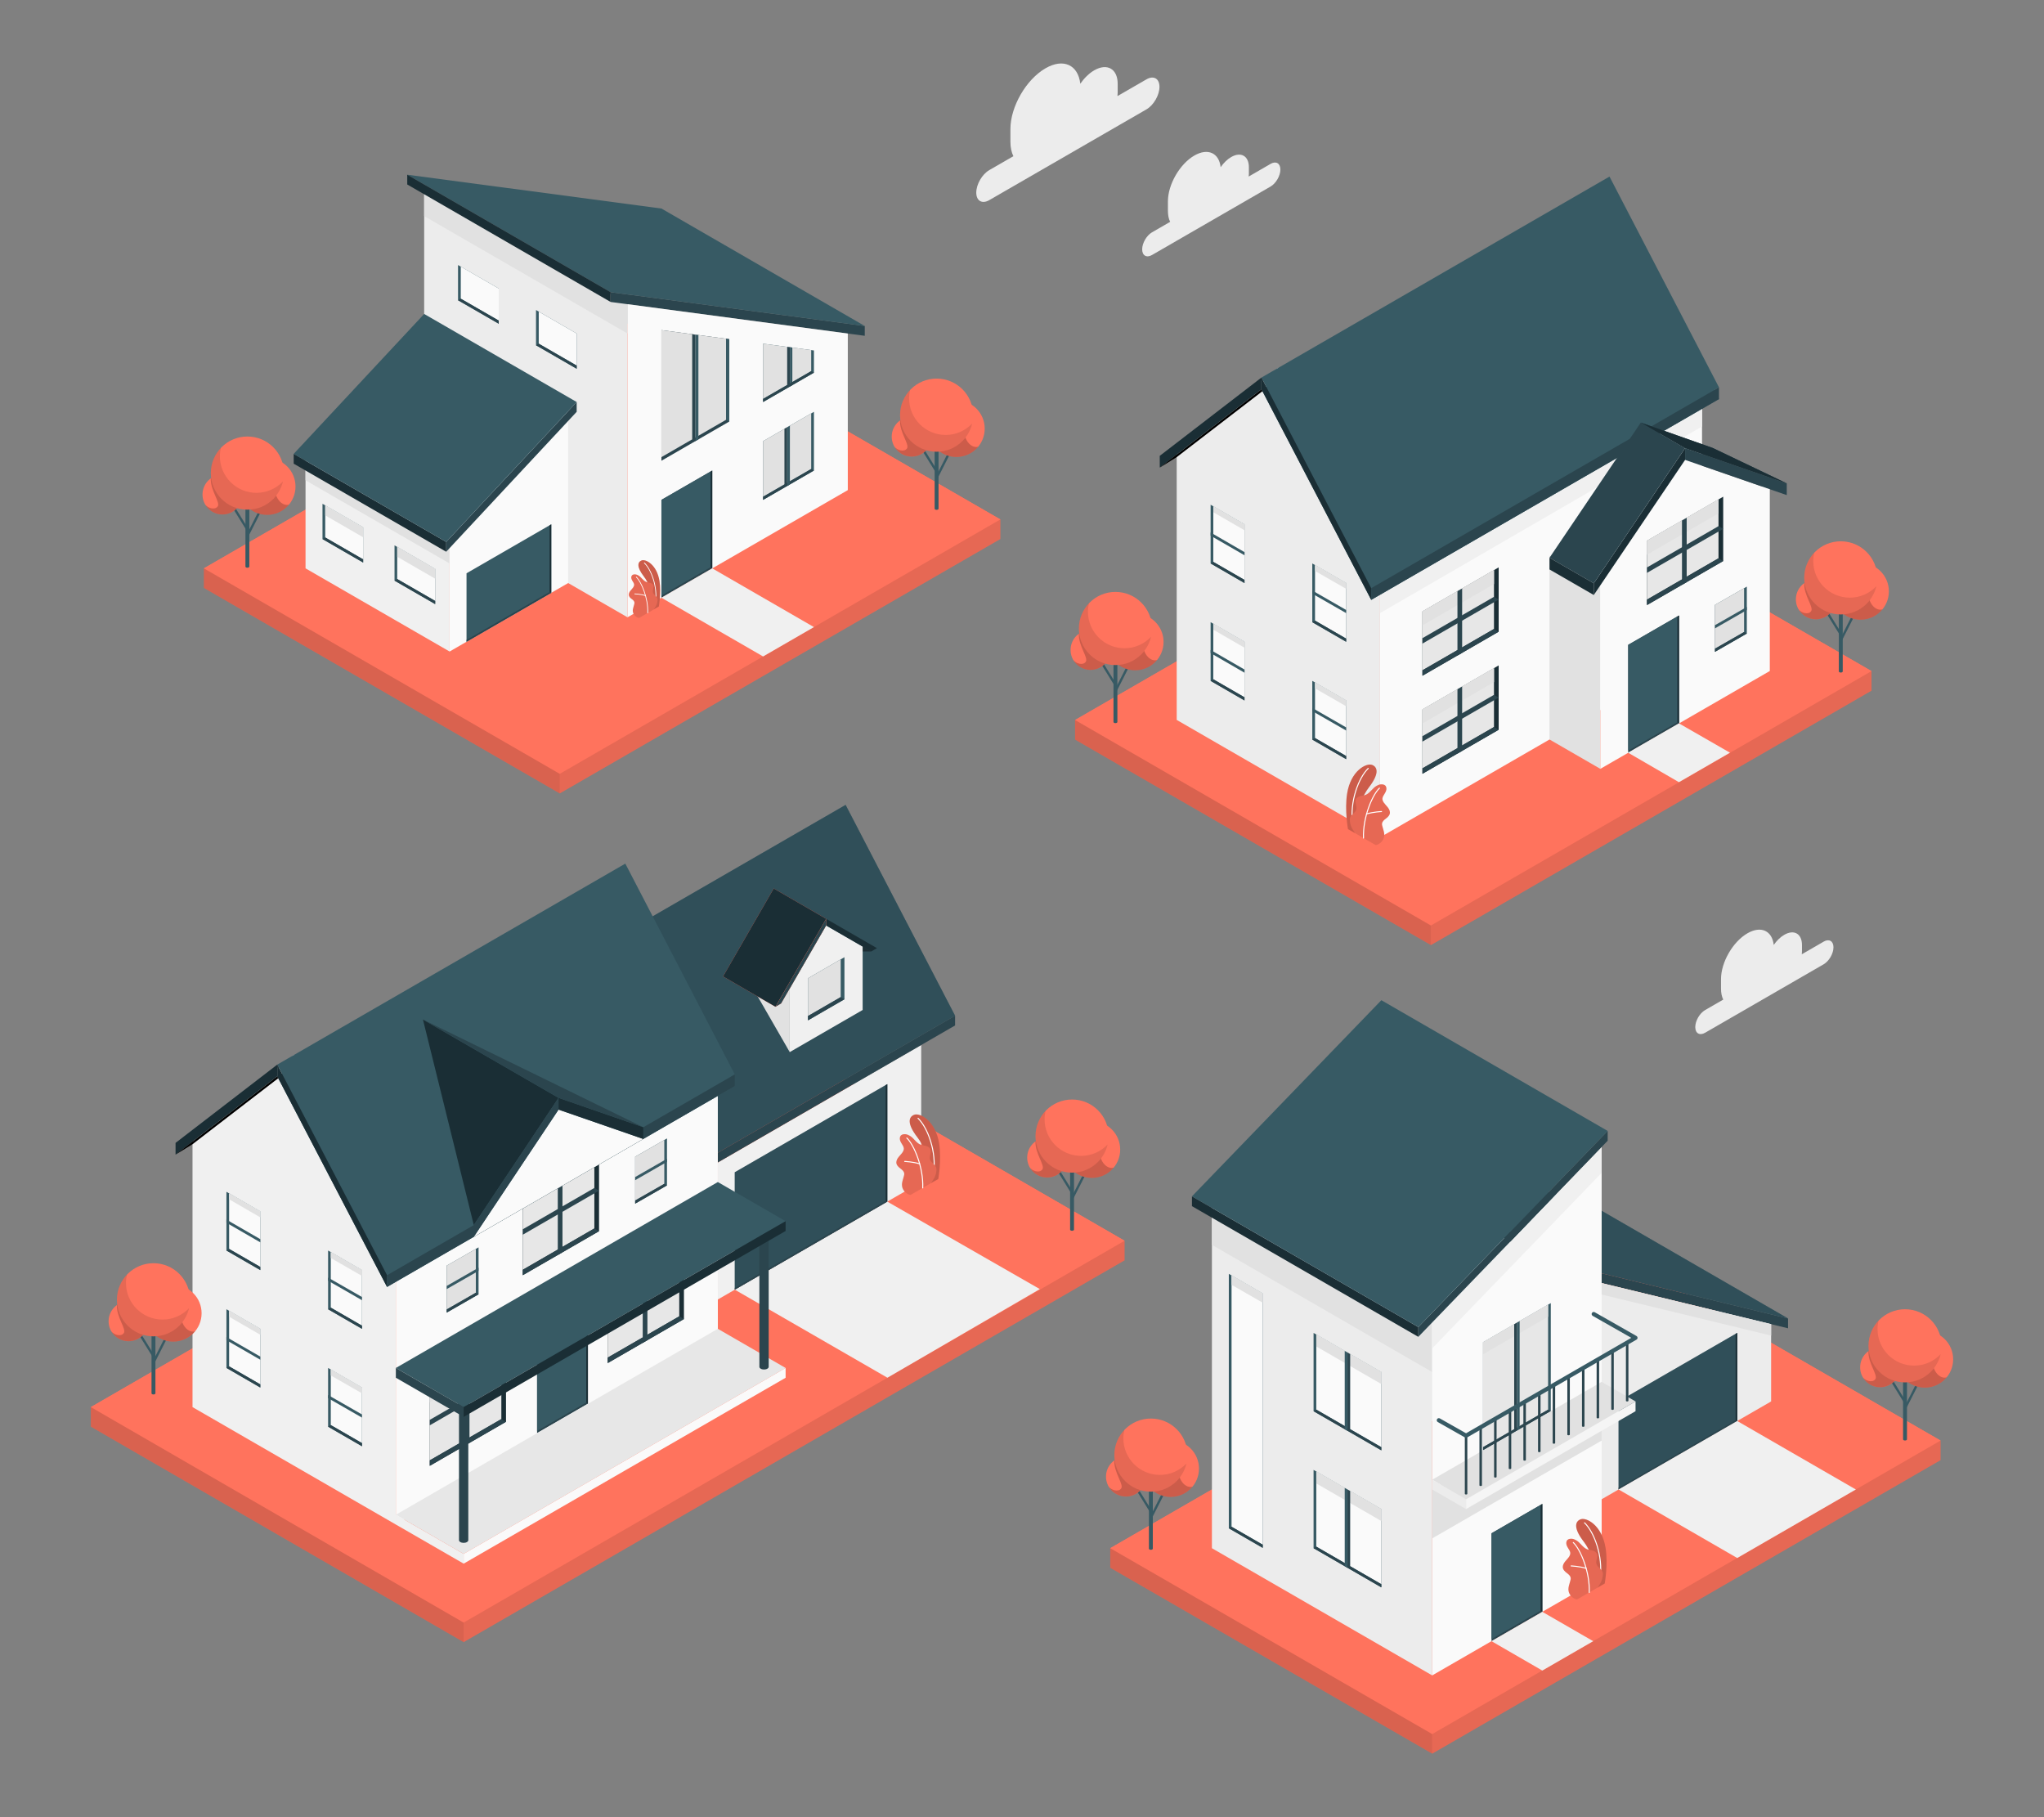 <?xml version="1.0" encoding="UTF-8"?>
<svg id="Layer_2" data-name="Layer 2" xmlns="http://www.w3.org/2000/svg" viewBox="0 0 540 480">
  <rect x="0" y="0" width="540" height="480" fill="#808080" stroke="none"/>
  <defs>
    <style>
      .cls-1 {
        fill: #ff735d;
      }

      .cls-1, .cls-2, .cls-3, .cls-4, .cls-5, .cls-6, .cls-7, .cls-8, .cls-9, .cls-10, .cls-11, .cls-12, .cls-13, .cls-14, .cls-15, .cls-16, .cls-17, .cls-18 {
        stroke-width: 0px;
      }

      .cls-2 {
        opacity: .4;
      }

      .cls-3 {
        fill: #375a64;
      }

      .cls-4 {
        fill: #e1e1e1;
      }

      .cls-5 {
        fill: #ececec;
      }

      .cls-19, .cls-11 {
        opacity: .2;
      }

      .cls-7, .cls-18 {
        fill: #2b454e;
      }

      .cls-8 {
        fill: #f5f5f5;
      }

      .cls-9 {
        fill: #f0f0f0;
      }

      .cls-10 {
        fill: none;
      }

      .cls-12 {
        fill: #1a2e35;
      }

      .cls-13 {
        fill: #e7e7e7;
      }

      .cls-14 {
        fill: #fff;
      }

      .cls-15 {
        fill: #fafafa;
      }

      .cls-20, .cls-17 {
        opacity: .1;
      }

      .cls-16 {
        opacity: .15;
      }

      .cls-18 {
        opacity: .5;
      }
    </style>
  </defs>
  <g id="Layer_2-2" data-name="Layer 2">
    <g>
      <g>
        <g>
          <g id="Yard">
            <polygon class="cls-1" points="293.31 414.12 293.31 408.95 427.61 331.41 512.67 380.52 512.67 385.69 378.37 463.22 293.31 414.12"/>
            <polygon class="cls-1" points="293.31 408.95 378.37 458.05 512.67 380.52 427.61 331.41 293.31 408.95"/>
            <polygon class="cls-16" points="293.31 408.95 378.37 458.05 378.37 463.22 293.31 414.12 293.31 408.95"/>
            <polygon class="cls-17" points="378.37 458.05 512.67 380.52 512.67 385.69 378.37 463.22 378.37 458.05"/>
          </g>
          <g id="House">
            <g>
              <g>
                <polygon class="cls-5" points="402.99 389.56 418.65 398.61 418.65 337.33 364.93 306.32 364.93 367.59 402.99 389.56"/>
                <g>
                  <polygon class="cls-7" points="414.18 336.75 472.38 350.86 472.38 348.27 414.18 334.17 414.18 336.75"/>
                  <polygon class="cls-3" points="360.46 303.14 414.18 334.17 472.38 348.27 418.66 317.24 360.46 303.14"/>
                  <polygon class="cls-18" points="360.46 303.14 414.18 334.17 472.38 348.27 418.66 317.24 360.46 303.14"/>
                  <polygon class="cls-12" points="360.46 303.14 414.18 334.17 414.18 336.75 360.46 305.72 360.46 303.14"/>
                </g>
                <polygon class="cls-5" points="418.65 398.61 467.91 370.18 467.91 349.77 418.65 337.84 418.65 398.61"/>
                <polygon class="cls-4" points="418.65 340.86 467.91 352.79 467.91 349.77 418.65 337.84 418.65 340.86"/>
                <g>
                  <polygon class="cls-3" points="427.61 393.44 427.61 370.18 458.95 352.09 458.95 375.35 427.61 393.44"/>
                  <polygon class="cls-18" points="427.61 393.44 427.61 370.18 458.95 352.09 458.95 375.35 427.61 393.44"/>
                  <polygon class="cls-12" points="458.95 352.09 458.53 352.33 458.53 375.11 458.95 375.34 458.95 352.09"/>
                  <polygon class="cls-7" points="458.52 375.11 427.61 392.96 427.61 393.44 458.95 375.35 458.52 375.11"/>
                </g>
              </g>
              <g>
                <g>
                  <polygon class="cls-5" points="378.37 442.55 378.37 349.5 320.17 315.9 320.17 408.95 378.37 442.55"/>
                  <polygon class="cls-4" points="320.17 315.9 320.17 328.82 378.37 362.42 378.37 349.5 320.17 315.9"/>
                  <g>
                    <polygon class="cls-3" points="333.6 341.66 324.64 336.49 324.64 403.69 333.6 408.86 333.6 341.66"/>
                    <polygon class="cls-15" points="325.36 403.28 325.36 336.91 333.6 341.66 333.6 408.03 325.36 403.28"/>
                    <polygon class="cls-4" points="325.36 336.91 333.6 341.66 333.6 344.11 325.36 339.38 325.36 336.91"/>
                    <polygon class="cls-7" points="324.64 403.69 325.36 403.28 333.6 408.03 333.6 408.86 324.64 403.69"/>
                  </g>
                  <g>
                    <polygon class="cls-3" points="364.93 362.42 347.03 352.09 347.03 372.76 364.93 383.1 364.93 362.42"/>
                    <polygon class="cls-15" points="347.75 372.35 347.75 352.5 364.93 362.42 364.93 382.27 347.75 372.35"/>
                    <polygon class="cls-4" points="347.75 352.5 347.75 355.66 364.93 365.59 364.93 362.42 347.75 352.5"/>
                    <polygon class="cls-7" points="347.03 372.76 347.75 372.35 364.93 382.27 364.93 383.1 347.03 372.76"/>
                    <polygon class="cls-3" points="355.26 356.84 355.98 357.25 355.98 377.93 355.26 377.52 355.26 356.84"/>
                    <polygon class="cls-7" points="355.98 357.25 355.98 377.93 356.7 377.52 356.7 357.67 355.98 357.25"/>
                  </g>
                  <g>
                    <polygon class="cls-3" points="364.93 398.61 347.03 388.27 347.03 408.95 364.93 419.29 364.93 398.61"/>
                    <polygon class="cls-15" points="347.75 408.54 347.75 388.69 364.93 398.61 364.93 418.46 347.75 408.54"/>
                    <polygon class="cls-4" points="347.75 388.69 347.75 391.85 364.93 401.77 364.93 398.61 347.75 388.69"/>
                    <polygon class="cls-7" points="347.03 408.95 347.75 408.54 364.93 418.46 364.93 419.29 347.03 408.95"/>
                    <polygon class="cls-3" points="355.26 393.03 355.98 393.44 355.98 414.12 355.26 413.71 355.26 393.03"/>
                    <polygon class="cls-7" points="355.98 393.44 355.98 414.12 356.7 413.71 356.7 393.85 355.98 393.44"/>
                  </g>
                </g>
                <g>
                  <polygon class="cls-15" points="378.37 349.5 423.14 302.98 423.14 416.7 378.37 442.55 378.37 349.5"/>
                  <polygon class="cls-4" points="423.14 380.52 378.37 406.36 378.37 393.44 423.14 367.39 423.14 380.52"/>
                  <polygon class="cls-9" points="378.37 356.16 423.14 309.8 423.14 302.98 378.37 349.5 378.37 356.16"/>
                  <g>
                    <polygon class="cls-3" points="391.8 354.55 409.7 344.21 409.7 372.76 391.8 383.1 391.8 354.55"/>
                    <polygon class="cls-13" points="408.99 372.35 408.99 344.63 391.8 354.55 391.8 382.27 408.99 372.35"/>
                    <polygon class="cls-4" points="408.99 344.63 408.99 347.79 391.8 357.72 391.8 354.55 408.99 344.63"/>
                    <polygon class="cls-7" points="409.7 372.76 408.99 372.35 391.8 382.27 391.8 383.1 409.7 372.76"/>
                    <polygon class="cls-3" points="401.47 348.97 400.75 349.38 400.75 377.93 401.47 377.52 401.47 348.97"/>
                    <polygon class="cls-7" points="400.75 349.38 400.75 377.93 400.03 377.52 400.03 349.79 400.75 349.38"/>
                  </g>
                  <g>
                    <polygon class="cls-7" points="394.04 433.51 394.04 405.01 407.47 397.25 407.47 425.76 394.04 433.51"/>
                    <polygon class="cls-3" points="407.04 425.44 407.04 397.5 394.04 405.01 394.04 432.95 407.04 425.44"/>
                    <polygon class="cls-12" points="407.47 397.25 407.04 397.5 407.04 425.44 407.47 425.76 407.47 397.25"/>
                  </g>
                  <g>
                    <polygon class="cls-4" points="378.37 390.86 423.14 365.01 432.09 370.18 387.32 396.03 378.37 390.86"/>
                    <polygon class="cls-5" points="378.37 390.86 378.37 393.44 387.32 398.61 387.32 396.03 378.37 390.86"/>
                    <polygon class="cls-8" points="387.32 396.03 432.09 370.18 432.09 372.76 387.32 398.61 387.32 396.03"/>
                  </g>
                  <g>
                    <g>
                      <path class="cls-7" d="M387.65,379.23v15.36s-.03.1-.1.13c-.13.07-.33.07-.46,0-.06-.04-.1-.08-.1-.13v-15.36h.65Z"/>
                      <path class="cls-7" d="M391.51,376.99v15.36s-.03.1-.1.13c-.13.07-.33.07-.46,0-.06-.04-.1-.08-.1-.13v-15.36h.65Z"/>
                      <path class="cls-7" d="M395.38,374.76v15.36s-.03.1-.1.13c-.13.07-.33.07-.46,0-.06-.04-.1-.08-.1-.13v-15.36h.65Z"/>
                      <path class="cls-7" d="M399.25,372.52v15.36s-.03.1-.1.13c-.13.07-.33.07-.46,0-.06-.04-.1-.08-.1-.13v-15.36h.65Z"/>
                      <path class="cls-7" d="M403.12,370.29v15.36s-.03.1-.1.13c-.13.07-.33.07-.46,0-.06-.04-.1-.08-.1-.13v-15.36h.65Z"/>
                      <path class="cls-7" d="M406.99,368.05v15.36s-.03.1-.1.13c-.13.07-.33.07-.46,0-.06-.04-.1-.08-.1-.13v-15.36h.65Z"/>
                      <path class="cls-7" d="M410.86,365.82v15.36s-.03.1-.1.13c-.13.07-.33.07-.46,0-.06-.04-.1-.08-.1-.13v-15.36h.65Z"/>
                      <path class="cls-7" d="M414.73,363.59v15.36s-.03.1-.1.13c-.13.07-.33.07-.46,0-.06-.04-.1-.08-.1-.13v-15.36h.65Z"/>
                      <path class="cls-7" d="M418.6,361.35v15.36s-.03.1-.1.13c-.13.07-.33.07-.46,0-.06-.04-.1-.08-.1-.13v-15.36h.65Z"/>
                      <path class="cls-7" d="M422.47,359.12v15.36s-.03.1-.1.13c-.13.07-.33.07-.46,0-.06-.04-.1-.08-.1-.13v-15.36h.65Z"/>
                      <path class="cls-7" d="M426.34,356.88v15.36s-.03.1-.1.13c-.13.07-.33.07-.46,0-.06-.04-.1-.08-.1-.13v-15.36h.65Z"/>
                      <path class="cls-7" d="M430.21,354.65v15.36s-.03.1-.1.13c-.13.07-.33.07-.46,0-.06-.04-.1-.08-.1-.13v-15.36h.65Z"/>
                    </g>
                    <path class="cls-3" d="M387.32,379.78c-.09,0-.19-.02-.27-.07l-7.2-4.08c-.26-.15-.36-.49-.21-.75.15-.27.49-.36.75-.21l6.92,3.92,43.66-25.21-10.2-5.8c-.26-.15-.36-.49-.21-.75.15-.27.49-.36.75-.21l11.03,6.28c.17.1.28.28.28.48,0,.2-.1.38-.28.48l-44.77,25.85c-.08.05-.18.07-.28.07Z"/>
                  </g>
                </g>
                <g>
                  <polygon class="cls-7" points="374.7 353.12 424.73 301.32 424.73 298.73 374.7 350.54 374.7 353.12"/>
                  <polygon class="cls-12" points="374.7 353.12 314.9 318.6 314.9 316.01 374.7 350.54 374.7 353.12"/>
                  <polygon class="cls-3" points="364.94 264.2 424.73 298.73 374.7 350.54 314.9 316.01 364.94 264.2"/>
                </g>
              </g>
            </g>
            <polygon class="cls-9" points="458.95 375.35 490.29 393.44 458.95 411.54 427.61 393.44 458.95 375.35"/>
            <polygon class="cls-9" points="407.47 425.76 394.04 433.51 407.46 441.27 420.9 433.51 407.47 425.76"/>
          </g>
          <g id="Plants">
            <g id="Plants-2" data-name="Plants">
              <g>
                <path class="cls-1" d="M422.04,419.37l1.91-1.09s.91-5.04.23-9.37c-.96-6.09-5.11-8.19-6.62-7.59s-1.86,2.41.86,5.93c1.61,2.08,3.67,6.47,3.62,12.12Z"/>
                <g class="cls-19">
                  <path class="cls-6" d="M422.04,419.37l1.91-1.09s.91-5.04.23-9.37c-.96-6.09-5.11-8.19-6.62-7.59s-1.86,2.41.86,5.93c1.61,2.08,3.67,6.47,3.62,12.12Z"/>
                </g>
                <path class="cls-14" d="M422.74,416.95s-.01,0-.02,0c-.07-.01-.13-.08-.12-.15.79-5.7-1.51-11.95-4.08-14.47-.05-.05-.05-.14,0-.19.05-.05.14-.05.19,0,2.62,2.56,4.96,8.92,4.16,14.7,0,.07-.07.12-.13.12Z"/>
              </g>
              <g>
                <path class="cls-1" d="M416.75,422.43c-.3.17-.92-.21-1.16-.37-.41-.27-.74-.66-.96-1.1-.26-.51-.32-1.06-.24-1.62.04-.29.12-.58.2-.86.08-.28.16-.56.24-.84.08-.27.16-.56.12-.84-.07-.57-.58-.97-1.04-1.32-.51-.38-1.04-.89-1.04-1.57,0-.53.28-1.02.61-1.44.33-.42.72-.78,1.02-1.22.21-.32.38-.69.35-1.07-.02-.24-.12-.46-.23-.67-.24-.45-.56-.86-.73-1.34s-.14-1.08.23-1.42c.31-.28.77-.32,1.18-.29.39.03.76.2,1.1.39,1.09.61,1.72,1.9,2.87,2.37.45.18.94.22,1.4.34.47.12.94.36,1.16.79.43.85-.36,1.9-.06,2.8.26.8,1.04,1.1,1.48,1.82.19.31.23.68.2,1.04-.05.62-.14,1.08-.44,1.77-.25.57-.97,1.59-.97,1.59-.02.02-5.25,3.03-5.29,3.06Z"/>
                <g class="cls-20">
                  <path class="cls-6" d="M416.75,422.43c-.3.17-.92-.21-1.16-.37-.41-.27-.74-.66-.96-1.1-.26-.51-.32-1.06-.24-1.62.04-.29.12-.58.2-.86.08-.28.16-.56.24-.84.08-.27.16-.56.12-.84-.07-.57-.58-.97-1.04-1.32-.51-.38-1.04-.89-1.04-1.57,0-.53.28-1.02.61-1.44.33-.42.72-.78,1.02-1.22.21-.32.38-.69.35-1.07-.02-.24-.12-.46-.23-.67-.24-.45-.56-.86-.73-1.34s-.14-1.08.23-1.42c.31-.28.77-.32,1.18-.29.39.03.76.2,1.1.39,1.09.61,1.72,1.9,2.87,2.37.45.18.94.22,1.4.34.47.12.94.36,1.16.79.43.85-.36,1.9-.06,2.8.26.8,1.04,1.1,1.48,1.82.19.31.23.68.2,1.04-.05.62-.14,1.08-.44,1.77-.25.57-.97,1.59-.97,1.59-.02.02-5.25,3.03-5.29,3.06Z"/>
                </g>
                <path class="cls-14" d="M419.85,420.78h0c-.08,0-.14-.07-.13-.14.22-5.4-2.32-11.36-4.17-13.09-.05-.05-.06-.14,0-.19.05-.05.14-.06.19,0,1.89,1.77,4.48,7.83,4.25,13.3,0,.07-.06.13-.14.13Z"/>
                <path class="cls-14" d="M419.04,414.4s-.03,0-.04,0c-1.73-.54-3.9-.63-3.92-.63-.08,0-.13-.07-.13-.14,0-.07.06-.13.14-.13.02,0,2.22.1,3.99.64.07.02.11.1.09.17-.02.06-.07.1-.13.1Z"/>
              </g>
            </g>
            <g>
              <rect class="cls-3" x="501.23" y="368.42" width="7.51" height=".61" transform="translate(-52.39 652.11) rotate(-63.09)"/>
              <rect class="cls-3" x="501.2" y="364.39" width=".61" height="6.3" transform="translate(-118.36 318.97) rotate(-31.76)"/>
              <path class="cls-3" d="M503.8,364.07v16.13c0,.08-.05.15-.15.21-.2.12-.53.12-.73,0-.1-.06-.15-.13-.15-.21v-16.13h1.03Z"/>
              <path class="cls-1" d="M516,359.05c0,4.14-3.35,7.49-7.49,7.49s-7.49-3.35-7.49-7.49,3.35-7.49,7.49-7.49,7.49,3.35,7.49,7.49Z"/>
              <path class="cls-11" d="M510.86,357.13c.97-3.04,2-4.23,1.34-4.6-1.09-.62-2.35-.97-3.69-.97-4.14,0-7.49,3.35-7.49,7.49s3.35,7.49,7.49,7.49c2.33,0,4.41-1.06,5.78-2.72-2.22.65-4.68-2.74-3.43-6.68Z"/>
              <path class="cls-1" d="M501.97,361.17c0,2.91-2.36,5.27-5.27,5.27s-5.27-2.36-5.27-5.27,2.36-5.27,5.27-5.27,5.27,2.36,5.27,5.27Z"/>
              <path class="cls-11" d="M496.7,355.9c-1.15,0-2.21.37-3.08.99-.14,3.22,2.59,6.35,1.82,7.41-.77,1.06-2.64.41-3.3-.49.91,1.57,2.61,2.62,4.55,2.62,2.91,0,5.27-2.36,5.27-5.27s-2.36-5.27-5.27-5.27Z"/>
              <circle class="cls-1" cx="503.29" cy="355.49" r="9.66"/>
              <path class="cls-17" d="M512.69,357.7c-1,4.27-4.83,7.45-9.4,7.45-5.34,0-9.66-4.32-9.66-9.66,0-3.61,1.98-6.75,4.91-8.41-.84.48-1.6,1.08-2.26,1.77-.16.71-.26,1.45-.26,2.21,0,5.34,4.33,9.66,9.66,9.66,2.76,0,5.25-1.16,7.01-3.02Z"/>
            </g>
            <g>
              <rect class="cls-3" x="302" y="397.29" width="7.51" height=".61" transform="translate(-187.18 490.25) rotate(-63.09)"/>
              <rect class="cls-3" x="301.96" y="393.26" width=".61" height="6.3" transform="translate(-163.38 218.43) rotate(-31.76)"/>
              <path class="cls-3" d="M304.56,392.94v16.13c0,.08-.05.15-.15.21-.2.12-.53.12-.73,0-.1-.06-.15-.13-.15-.21v-16.13h1.03Z"/>
              <path class="cls-1" d="M316.76,387.92c0,4.14-3.35,7.49-7.49,7.49s-7.49-3.35-7.49-7.49,3.35-7.49,7.49-7.49,7.49,3.35,7.49,7.49Z"/>
              <path class="cls-11" d="M311.62,386c.97-3.04,2-4.23,1.34-4.6-1.09-.62-2.35-.97-3.69-.97-4.14,0-7.49,3.35-7.49,7.49s3.35,7.49,7.49,7.49c2.33,0,4.41-1.06,5.78-2.72-2.22.65-4.68-2.74-3.43-6.68Z"/>
              <path class="cls-1" d="M302.73,390.04c0,2.91-2.36,5.27-5.27,5.27s-5.27-2.36-5.27-5.27,2.36-5.27,5.27-5.27,5.27,2.36,5.27,5.27Z"/>
              <path class="cls-11" d="M297.46,384.77c-1.15,0-2.21.37-3.08.99-.14,3.22,2.59,6.35,1.82,7.41-.77,1.06-2.64.41-3.3-.49.91,1.57,2.61,2.62,4.55,2.62,2.91,0,5.27-2.36,5.27-5.27s-2.36-5.27-5.27-5.27Z"/>
              <circle class="cls-1" cx="304.05" cy="384.36" r="9.66"/>
              <path class="cls-17" d="M313.45,386.57c-1,4.27-4.83,7.45-9.4,7.45-5.34,0-9.66-4.32-9.66-9.66,0-3.61,1.98-6.75,4.91-8.41-.84.48-1.6,1.08-2.26,1.77-.16.71-.26,1.45-.26,2.21,0,5.34,4.33,9.66,9.66,9.66,2.76,0,5.25-1.16,7.01-3.02Z"/>
            </g>
          </g>
        </g>
        <g>
          <g id="Yard-2" data-name="Yard">
            <polygon class="cls-1" points="24 376.85 24 371.68 198.6 270.83 297.1 327.74 297.1 332.91 122.49 433.76 24 376.85"/>
            <polygon class="cls-1" points="24 371.68 122.49 428.6 297.1 327.74 198.6 270.83 24 371.68"/>
            <polygon class="cls-9" points="234.41 317.4 194.12 340.66 234.45 363.92 274.71 340.51 234.41 317.4"/>
            <polygon class="cls-16" points="24 371.68 122.49 428.6 122.49 433.76 24 376.85 24 371.68"/>
            <polygon class="cls-17" points="122.49 428.6 297.1 327.74 297.1 332.91 122.49 433.76 122.49 428.6"/>
          </g>
          <g id="House-2" data-name="House">
            <g>
              <polygon class="cls-3" points="160.73 248.8 223.4 212.61 252.32 268.29 189.65 304.48 160.73 248.8"/>
              <polygon class="cls-18" points="160.73 248.8 223.4 212.61 252.32 268.29 189.65 304.48 160.73 248.8"/>
              <polygon class="cls-9" points="189.65 343.25 243.37 312.23 243.37 276.04 189.65 307.06 189.65 343.25"/>
              <g>
                <polygon class="cls-3" points="194.12 340.66 194.12 309.65 234.41 286.38 234.41 317.4 194.12 340.66"/>
                <polygon class="cls-18" points="194.12 340.66 194.12 309.65 234.41 286.38 234.41 317.4 194.12 340.66"/>
                <polygon class="cls-12" points="234.41 286.38 233.99 286.63 233.99 317.16 234.41 317.39 234.41 286.38"/>
                <polygon class="cls-7" points="233.98 317.16 194.12 340.18 194.12 340.66 234.41 317.4 233.98 317.16"/>
              </g>
              <g>
                <polygon class="cls-9" points="227.9 266.78 227.9 250.03 218.25 244.46 208.64 261.1 208.64 277.91 227.9 266.78"/>
                <polygon class="cls-12" points="218.25 244.46 230.16 251.33 231.68 250.45 218.25 242.7 218.25 244.46"/>
                <polygon class="cls-4" points="208.64 277.91 199.03 261.22 194.11 252.69 208.64 261.1 208.64 277.91"/>
                <polygon class="cls-2" points="230.16 251.33 227.9 251.33 227.9 250.03 230.16 251.33"/>
                <polygon class="cls-1" points="206.35 265.07 218.25 244.46 218.25 242.7 204.86 265.93 206.35 265.07"/>
                <polygon class="cls-7" points="206.35 265.07 218.25 244.46 218.25 242.7 204.86 265.93 206.35 265.07"/>
                <polygon class="cls-1" points="204.86 265.93 218.25 242.7 204.41 234.69 191.02 257.92 204.86 265.93"/>
                <polygon class="cls-12" points="204.86 265.93 218.25 242.7 204.41 234.69 191.02 257.92 204.86 265.93"/>
                <g>
                  <polygon class="cls-3" points="213.46 258.41 223.09 252.84 223.09 263.95 213.46 269.52 213.46 258.41"/>
                  <polygon class="cls-4" points="222.1 263.38 222.1 253.41 213.46 258.41 213.46 268.38 222.1 263.38"/>
                  <polygon class="cls-7" points="223.09 263.95 222.1 263.38 213.46 268.38 213.46 269.52 223.09 263.95"/>
                </g>
              </g>
              <polygon class="cls-7" points="252.32 268.29 189.65 304.48 189.65 307.06 252.32 270.87 252.32 268.29"/>
            </g>
            <g>
              <g>
                <polygon class="cls-9" points="104.58 330.32 77.72 278.63 50.86 299.31 50.86 371.68 104.58 402.7 104.58 330.32"/>
                <g>
                  <polygon class="cls-3" points="68.77 319.99 59.82 314.81 59.82 330.32 68.77 335.49 68.77 319.99"/>
                  <polygon class="cls-15" points="60.53 329.9 60.53 315.23 68.77 319.99 68.77 334.66 60.53 329.9"/>
                  <polygon class="cls-4" points="60.53 315.23 68.77 320.02 68.77 321.56 60.53 316.79 60.53 315.23"/>
                  <polygon class="cls-7" points="59.82 330.32 60.53 329.9 68.77 334.66 68.77 335.49 59.82 330.32"/>
                  <polygon class="cls-3" points="68.77 328.16 59.81 322.98 59.81 322.15 68.77 327.32 68.77 328.16"/>
                </g>
                <g>
                  <polygon class="cls-3" points="95.63 335.49 86.68 330.32 86.68 345.83 95.63 351 95.63 335.49"/>
                  <polygon class="cls-15" points="87.39 345.41 87.39 330.74 95.63 335.49 95.63 350.17 87.39 345.41"/>
                  <polygon class="cls-4" points="87.39 330.74 95.63 335.49 95.63 337.03 87.39 332.3 87.39 330.74"/>
                  <polygon class="cls-7" points="86.68 345.83 87.39 345.41 95.63 350.17 95.63 351 86.68 345.83"/>
                  <polygon class="cls-3" points="95.63 343.44 86.68 338.3 86.68 337.47 95.63 342.6 95.63 343.44"/>
                </g>
                <g>
                  <polygon class="cls-3" points="68.77 351 59.82 345.83 59.82 361.33 68.77 366.51 68.77 351"/>
                  <polygon class="cls-15" points="60.53 360.92 60.53 346.24 68.77 351 68.77 365.68 60.53 360.92"/>
                  <polygon class="cls-4" points="60.53 346.24 68.77 351.04 68.77 352.57 60.53 347.81 60.53 346.24"/>
                  <polygon class="cls-7" points="59.82 361.33 60.53 360.92 68.77 365.68 68.77 366.51 59.82 361.33"/>
                  <polygon class="cls-3" points="68.77 359.17 59.81 354 59.81 353.17 68.77 358.34 68.77 359.17"/>
                </g>
                <g>
                  <polygon class="cls-3" points="95.63 366.51 86.68 361.34 86.68 376.85 95.63 382.02 95.63 366.51"/>
                  <polygon class="cls-15" points="87.39 376.43 87.39 361.75 95.63 366.51 95.63 381.19 87.39 376.43"/>
                  <polygon class="cls-4" points="87.39 361.75 95.63 366.51 95.63 368.04 87.39 363.32 87.39 361.75"/>
                  <polygon class="cls-7" points="86.68 376.85 87.39 376.43 95.63 381.19 95.63 382.02 86.68 376.85"/>
                  <polygon class="cls-3" points="95.63 374.45 86.68 369.32 86.68 368.49 95.63 373.62 95.63 374.45"/>
                </g>
              </g>
              <g>
                <polygon class="cls-15" points="189.65 353.59 104.58 402.7 104.58 330.32 189.64 281.21 189.65 353.59"/>
                <g>
                  <polygon class="cls-7" points="141.89 378.54 141.89 352.69 155.32 344.94 155.32 370.78 141.89 378.54"/>
                  <polygon class="cls-3" points="154.89 370.46 154.89 345.18 141.89 352.69 141.89 377.97 154.89 370.46"/>
                  <polygon class="cls-12" points="155.32 344.94 154.89 345.18 154.89 370.46 155.32 370.78 155.32 344.94"/>
                </g>
                <g>
                  <polygon class="cls-12" points="160.55 338.64 180.69 327.01 180.69 348.42 160.55 360.05 160.55 338.64"/>
                  <polygon class="cls-13" points="179.45 347.7 179.45 327.73 160.55 338.64 160.55 358.61 179.45 347.7"/>
                  <polygon class="cls-4" points="179.45 327.73 179.45 332.39 160.55 343.3 160.55 338.64 179.45 327.73"/>
                  <polygon class="cls-7" points="180.69 348.42 179.45 347.7 160.55 358.61 160.55 360.05 180.69 348.42"/>
                  <polygon class="cls-7" points="180.69 337.71 179.45 337 160.55 347.91 160.55 349.35 180.69 337.71"/>
                  <polygon class="cls-7" points="171.04 353.99 169.8 354.7 169.8 333.3 171.04 332.59 171.04 353.99"/>
                </g>
                <g>
                  <polygon class="cls-12" points="113.54 365.79 133.68 354.15 133.68 375.56 113.54 387.19 113.54 365.79"/>
                  <polygon class="cls-13" points="132.45 374.84 132.45 354.87 113.54 365.79 113.54 385.75 132.45 374.84"/>
                  <polygon class="cls-4" points="132.45 354.87 132.45 359.53 113.54 370.44 113.54 365.79 132.45 354.87"/>
                  <polygon class="cls-7" points="133.68 375.56 132.45 374.84 113.54 385.75 113.54 387.19 133.68 375.56"/>
                  <polygon class="cls-7" points="133.68 364.85 132.45 364.14 113.54 375.05 113.54 376.49 133.68 364.85"/>
                  <polygon class="cls-7" points="124.03 381.13 122.79 381.84 122.79 360.44 124.03 359.73 124.03 381.13"/>
                </g>
                <g>
                  <polygon class="cls-12" points="138.11 315.44 158.26 303.81 158.26 325.21 138.11 336.84 138.11 315.44"/>
                  <polygon class="cls-13" points="157.02 324.49 157.02 304.52 138.11 315.44 138.11 335.41 157.02 324.49"/>
                  <polygon class="cls-4" points="157.02 304.52 157.02 306.57 138.11 317.48 138.11 315.44 157.02 304.52"/>
                  <polygon class="cls-7" points="158.26 325.21 157.02 324.49 138.11 335.41 138.11 336.84 158.26 325.21"/>
                  <polygon class="cls-7" points="158.26 314.51 157.02 313.79 138.11 324.71 138.11 326.14 158.26 314.51"/>
                  <polygon class="cls-7" points="148.6 330.78 147.36 331.5 147.36 310.1 148.6 309.38 148.6 330.78"/>
                </g>
                <g>
                  <polygon class="cls-3" points="118.01 334.31 126.43 329.48 126.43 341.89 118.01 346.72 118.01 334.31"/>
                  <polygon class="cls-4" points="125.71 341.47 125.71 329.9 118.01 334.31 118.01 345.89 125.71 341.47"/>
                  <polygon class="cls-7" points="126.43 341.89 125.71 341.47 118.01 345.89 118.01 346.72 126.43 341.89"/>
                  <polygon class="cls-3" points="118.01 340.51 126.43 335.69 126.43 334.85 118.01 339.68 118.01 340.51"/>
                </g>
                <g>
                  <polygon class="cls-3" points="167.8 305.54 176.21 300.71 176.21 313.12 167.8 317.94 167.8 305.54"/>
                  <polygon class="cls-4" points="175.5 312.7 175.5 301.12 167.8 305.54 167.8 317.11 175.5 312.7"/>
                  <polygon class="cls-7" points="176.21 313.12 175.5 312.7 167.8 317.11 167.8 317.94 176.21 313.12"/>
                  <polygon class="cls-3" points="167.8 311.74 176.21 306.91 176.21 306.08 167.8 310.91 167.8 311.74"/>
                </g>
              </g>
              <g>
                <g>
                  <polygon class="cls-3" points="73.25 284.31 102.25 339.94 194.12 286.89 165.2 231.22 73.25 284.31"/>
                  <polygon class="cls-3" points="73.25 281.21 102.25 336.84 194.12 283.8 165.2 228.12 73.25 281.21"/>
                  <polygon class="cls-12" points="73.25 281.21 73.25 284.31 102.25 339.94 102.25 336.84 73.25 281.21"/>
                  <polygon class="cls-7" points="102.25 336.84 194.12 283.8 194.12 286.89 102.25 339.94 102.25 336.84"/>
                  <polygon class="cls-12" points="46.38 304.99 73.25 284.31 73.25 281.21 46.38 301.89 46.38 304.99"/>
                  <polygon class="cls-6" points="73.25 284.31 46.38 304.99 50.86 302.24 73.25 285.01 73.51 284.81 73.25 284.31"/>
                </g>
                <g>
                  <polygon class="cls-15" points="125.17 326.7 169.94 300.85 147.56 293.1 125.17 326.7"/>
                  <polygon class="cls-12" points="125.17 323.59 111.74 269.31 147.56 289.99 125.17 323.59"/>
                  <polygon class="cls-7" points="147.56 293.1 147.56 289.99 125.17 323.59 125.17 326.7 147.56 293.1"/>
                  <polygon class="cls-12" points="169.94 300.85 169.94 297.75 147.56 289.99 147.56 293.1 169.94 300.85"/>
                  <polygon class="cls-7" points="169.94 297.75 111.74 269.31 147.56 289.99 169.94 297.75"/>
                </g>
              </g>
            </g>
            <g>
              <g>
                <polygon class="cls-13" points="104.58 400.11 122.49 410.45 207.55 361.34 189.64 351 104.58 400.11"/>
                <polygon class="cls-9" points="104.58 400.11 104.58 402.7 122.49 413.03 122.49 410.45 104.58 400.11"/>
                <polygon class="cls-15" points="207.55 361.34 207.55 363.93 122.49 413.03 122.49 410.45 207.55 361.34"/>
              </g>
              <g>
                <g>
                  <path class="cls-7" d="M123.72,368.16v38.67c0,.18-.12.36-.36.5-.48.28-1.26.28-1.74,0-.24-.14-.36-.32-.36-.5v-38.67h2.46Z"/>
                  <path class="cls-7" d="M203.08,322.37v38.67c0,.18-.12.36-.36.5-.48.28-1.26.28-1.74,0-.24-.14-.36-.32-.36-.5v-38.67h2.46Z"/>
                </g>
                <g>
                  <polygon class="cls-3" points="104.58 361.34 122.49 371.68 207.55 322.57 189.64 312.23 104.58 361.34"/>
                  <polygon class="cls-7" points="104.58 361.34 104.58 363.92 122.49 374.26 122.49 371.68 104.58 361.34"/>
                  <polygon class="cls-12" points="207.55 322.57 207.55 325.15 122.49 374.26 122.49 371.68 207.55 322.57"/>
                </g>
              </g>
            </g>
          </g>
          <g id="Plants-3" data-name="Plants">
            <g>
              <rect class="cls-3" x="281.18" y="313.02" width="7.51" height=".61" transform="translate(-123.44 425.56) rotate(-63.09)"/>
              <rect class="cls-3" x="281.14" y="309" width=".61" height="6.3" transform="translate(-122.15 194.86) rotate(-31.76)"/>
              <path class="cls-3" d="M283.74,308.67v16.13c0,.08-.05.15-.15.21-.2.12-.53.12-.73,0-.1-.06-.15-.13-.15-.21v-16.13h1.03Z"/>
              <path class="cls-1" d="M295.94,303.65c0,4.14-3.35,7.49-7.49,7.49s-7.49-3.35-7.49-7.49,3.35-7.49,7.49-7.49,7.49,3.35,7.49,7.49Z"/>
              <path class="cls-11" d="M290.8,301.73c.97-3.04,2-4.23,1.34-4.6-1.09-.62-2.35-.97-3.69-.97-4.14,0-7.49,3.35-7.49,7.49s3.35,7.49,7.49,7.49c2.33,0,4.41-1.06,5.78-2.72-2.22.65-4.68-2.74-3.43-6.68Z"/>
              <path class="cls-1" d="M281.91,305.77c0,2.91-2.36,5.27-5.27,5.27s-5.27-2.36-5.27-5.27,2.36-5.27,5.27-5.27,5.27,2.36,5.27,5.27Z"/>
              <path class="cls-11" d="M276.64,300.5c-1.15,0-2.21.37-3.08.99-.14,3.22,2.59,6.35,1.82,7.41-.77,1.06-2.64.41-3.3-.49.91,1.57,2.61,2.62,4.55,2.62,2.91,0,5.27-2.36,5.27-5.27s-2.36-5.27-5.27-5.27Z"/>
              <circle class="cls-1" cx="283.23" cy="300.09" r="9.66"/>
              <path class="cls-17" d="M292.63,302.3c-1,4.27-4.83,7.45-9.4,7.45-5.34,0-9.66-4.32-9.66-9.66,0-3.61,1.98-6.75,4.91-8.41-.84.48-1.6,1.08-2.26,1.77-.16.71-.26,1.45-.26,2.21,0,5.34,4.33,9.66,9.66,9.66,2.76,0,5.25-1.16,7.01-3.02Z"/>
            </g>
            <g>
              <rect class="cls-3" x="38.49" y="356.26" width="7.51" height=".61" transform="translate(-294.82 232.83) rotate(-63.09)"/>
              <rect class="cls-3" x="38.46" y="352.24" width=".61" height="6.3" transform="translate(-181.24 73.6) rotate(-31.76)"/>
              <path class="cls-3" d="M41.06,351.91v16.13c0,.08-.05.15-.15.21-.2.12-.53.12-.73,0-.1-.06-.15-.13-.15-.21v-16.13h1.03Z"/>
              <path class="cls-1" d="M53.26,346.89c0,4.14-3.35,7.49-7.49,7.49s-7.49-3.35-7.49-7.49,3.35-7.49,7.49-7.49,7.49,3.35,7.49,7.49Z"/>
              <path class="cls-11" d="M48.11,344.97c.97-3.04,2-4.23,1.34-4.6-1.09-.62-2.35-.97-3.69-.97-4.14,0-7.49,3.35-7.49,7.49s3.35,7.49,7.49,7.49c2.33,0,4.41-1.06,5.78-2.72-2.22.65-4.68-2.74-3.43-6.68Z"/>
              <path class="cls-1" d="M39.23,349.01c0,2.91-2.36,5.27-5.27,5.27s-5.27-2.36-5.27-5.27,2.36-5.27,5.27-5.27,5.27,2.36,5.27,5.27Z"/>
              <path class="cls-11" d="M33.96,343.74c-1.15,0-2.21.37-3.08.99-.14,3.22,2.59,6.35,1.82,7.41-.77,1.06-2.64.41-3.3-.49.91,1.57,2.61,2.62,4.55,2.62,2.91,0,5.27-2.36,5.27-5.27s-2.36-5.27-5.27-5.27Z"/>
              <circle class="cls-1" cx="40.55" cy="343.33" r="9.66"/>
              <path class="cls-17" d="M49.95,345.54c-1,4.27-4.83,7.45-9.4,7.45-5.34,0-9.66-4.32-9.66-9.66,0-3.61,1.98-6.75,4.91-8.41-.84.48-1.6,1.08-2.26,1.77-.16.71-.26,1.45-.26,2.21,0,5.34,4.33,9.66,9.66,9.66,2.76,0,5.25-1.16,7.01-3.02Z"/>
            </g>
            <g id="Plants-4" data-name="Plants">
              <g>
                <path class="cls-1" d="M245.97,312.52l1.91-1.09s.91-5.04.23-9.37c-.96-6.09-5.11-8.19-6.62-7.59s-1.86,2.41.86,5.93c1.61,2.08,3.67,6.47,3.62,12.12Z"/>
                <g class="cls-19">
                  <path class="cls-6" d="M245.97,312.52l1.91-1.09s.91-5.04.23-9.37c-.96-6.09-5.11-8.19-6.62-7.59s-1.86,2.41.86,5.93c1.61,2.08,3.67,6.47,3.62,12.12Z"/>
                </g>
                <path class="cls-14" d="M246.66,310.1s-.01,0-.02,0c-.07-.01-.13-.08-.12-.15.79-5.7-1.51-11.95-4.08-14.47-.05-.05-.05-.14,0-.19.05-.05.14-.05.19,0,2.62,2.56,4.96,8.92,4.16,14.7,0,.07-.07.12-.13.12Z"/>
              </g>
              <g>
                <path class="cls-1" d="M240.68,315.57c-.3.17-.92-.21-1.16-.37-.41-.27-.74-.66-.96-1.1-.26-.51-.32-1.06-.24-1.62.04-.29.12-.58.2-.86.08-.28.16-.56.24-.84.08-.27.16-.56.12-.84-.07-.57-.58-.97-1.04-1.32-.51-.38-1.04-.89-1.04-1.57,0-.53.28-1.02.61-1.44.33-.42.72-.78,1.02-1.22.21-.32.38-.69.35-1.07-.02-.24-.12-.46-.23-.67-.24-.45-.56-.86-.73-1.34s-.14-1.08.23-1.42c.31-.28.77-.32,1.18-.29.39.03.76.2,1.1.39,1.09.61,1.72,1.9,2.87,2.37.45.18.94.22,1.4.34.47.12.94.36,1.16.79.43.85-.36,1.9-.06,2.8.26.8,1.04,1.1,1.48,1.82.19.31.23.68.2,1.04-.05.62-.14,1.08-.44,1.77-.25.57-.97,1.59-.97,1.59-.02.02-5.25,3.03-5.29,3.06Z"/>
                <g class="cls-20">
                  <path class="cls-6" d="M240.68,315.57c-.3.17-.92-.21-1.16-.37-.41-.27-.74-.66-.96-1.1-.26-.51-.32-1.06-.24-1.62.04-.29.12-.58.2-.86.08-.28.16-.56.24-.84.08-.27.16-.56.12-.84-.07-.57-.58-.97-1.04-1.32-.51-.38-1.04-.89-1.04-1.57,0-.53.28-1.02.61-1.44.33-.42.72-.78,1.02-1.22.21-.32.38-.69.35-1.07-.02-.24-.12-.46-.23-.67-.24-.45-.56-.86-.73-1.34s-.14-1.08.23-1.42c.31-.28.77-.32,1.18-.29.39.03.76.2,1.1.39,1.09.61,1.72,1.9,2.87,2.37.45.18.94.22,1.4.34.47.12.94.36,1.16.79.43.85-.36,1.9-.06,2.8.26.8,1.04,1.1,1.48,1.82.19.31.23.68.2,1.04-.05.62-.14,1.08-.44,1.77-.25.57-.97,1.59-.97,1.59-.02.02-5.25,3.03-5.29,3.06Z"/>
                </g>
                <path class="cls-14" d="M243.77,313.92h0c-.08,0-.14-.07-.13-.14.22-5.4-2.32-11.36-4.17-13.09-.05-.05-.06-.14,0-.19.05-.05.14-.06.19,0,1.89,1.77,4.48,7.83,4.25,13.3,0,.07-.06.13-.14.13Z"/>
                <path class="cls-14" d="M242.96,307.55s-.03,0-.04,0c-1.73-.54-3.9-.63-3.92-.63-.08,0-.13-.07-.13-.14,0-.07.06-.13.14-.13.02,0,2.22.1,3.99.64.07.02.11.1.09.17-.02.06-.07.1-.13.1Z"/>
              </g>
            </g>
          </g>
        </g>
        <g>
          <g id="Yard-3" data-name="Yard">
            <polygon class="cls-1" points="284.02 195.36 284.02 190.19 400.41 123 494.43 177.27 494.43 182.44 378.03 249.64 284.02 195.36"/>
            <polygon class="cls-1" points="284.02 190.19 378.03 244.47 494.43 177.27 400.41 123 284.02 190.19"/>
            <polygon class="cls-16" points="284.02 190.19 378.03 244.47 378.03 249.64 284.02 195.36 284.02 190.19"/>
            <polygon class="cls-17" points="378.03 244.47 494.43 177.27 494.43 182.44 378.03 249.64 378.03 244.47"/>
          </g>
          <g id="House-3" data-name="House">
            <g>
              <polygon class="cls-5" points="364.59 148.84 337.73 97.14 310.87 117.82 310.87 190.16 364.59 221.18 364.59 148.84"/>
              <g>
                <polygon class="cls-3" points="328.78 138.5 319.83 133.33 319.83 148.83 328.78 154.01 328.78 138.5"/>
                <polygon class="cls-15" points="320.54 148.42 320.54 133.74 328.78 138.5 328.78 153.18 320.54 148.42"/>
                <polygon class="cls-4" points="320.54 133.74 328.78 138.53 328.78 140.07 320.54 135.31 320.54 133.74"/>
                <polygon class="cls-7" points="319.83 148.83 320.54 148.42 328.78 153.18 328.78 154.01 319.83 148.83"/>
                <polygon class="cls-3" points="328.78 146.67 319.83 141.5 319.83 140.66 328.78 145.84 328.78 146.67"/>
              </g>
              <g>
                <polygon class="cls-3" points="355.64 154.01 346.69 148.84 346.69 164.35 355.64 169.52 355.64 154.01"/>
                <polygon class="cls-15" points="347.41 163.93 347.41 149.25 355.64 154.01 355.64 168.69 347.41 163.93"/>
                <polygon class="cls-4" points="347.41 149.25 355.64 154.01 355.64 155.54 347.41 150.82 347.41 149.25"/>
                <polygon class="cls-7" points="346.69 164.35 347.41 163.93 355.64 168.69 355.64 169.52 346.69 164.35"/>
                <polygon class="cls-3" points="355.64 161.95 346.69 156.82 346.69 155.98 355.64 161.12 355.64 161.95"/>
              </g>
              <g>
                <polygon class="cls-3" points="328.78 169.52 319.83 164.35 319.83 179.85 328.78 185.02 328.78 169.52"/>
                <polygon class="cls-15" points="320.54 179.43 320.54 164.76 328.78 169.52 328.78 184.19 320.54 179.43"/>
                <polygon class="cls-4" points="320.54 164.76 328.78 169.55 328.78 171.09 320.54 166.33 320.54 164.76"/>
                <polygon class="cls-7" points="319.83 179.85 320.54 179.43 328.78 184.19 328.78 185.02 319.83 179.85"/>
                <polygon class="cls-3" points="328.78 177.69 319.83 172.51 319.83 171.68 328.78 176.85 328.78 177.69"/>
              </g>
              <g>
                <polygon class="cls-3" points="355.64 185.02 346.69 179.85 346.69 195.36 355.64 200.53 355.64 185.02"/>
                <polygon class="cls-15" points="347.41 194.95 347.41 180.27 355.64 185.02 355.64 199.7 347.41 194.95"/>
                <polygon class="cls-4" points="347.41 180.27 355.64 185.02 355.64 186.56 347.41 181.83 347.41 180.27"/>
                <polygon class="cls-7" points="346.69 195.36 347.41 194.95 355.64 199.7 355.64 200.53 346.69 195.36"/>
                <polygon class="cls-3" points="355.64 192.97 346.69 187.83 346.69 187 355.64 192.14 355.64 192.97"/>
              </g>
            </g>
            <g>
              <polygon class="cls-15" points="449.66 172.07 364.59 221.18 364.59 148.84 449.66 99.73 449.66 172.07"/>
              <polygon class="cls-9" points="364.59 161.95 449.66 112.65 449.66 99.73 364.59 148.84 364.59 161.95"/>
              <g>
                <polygon class="cls-12" points="375.79 187.4 395.93 175.77 395.93 192.76 375.79 204.39 375.79 187.4"/>
                <polygon class="cls-13" points="394.69 192.04 394.69 176.48 375.79 187.4 375.79 202.96 394.69 192.04"/>
                <polygon class="cls-4" points="394.7 176.48 394.7 180.17 375.79 191.09 375.79 187.4 394.7 176.48"/>
                <polygon class="cls-7" points="395.93 192.76 394.69 192.04 375.79 202.96 375.79 204.39 395.93 192.76"/>
                <polygon class="cls-7" points="395.93 184.26 394.69 183.54 375.79 194.46 375.79 195.89 395.93 184.26"/>
                <polygon class="cls-7" points="386.28 198.33 385.04 199.05 385.04 182.06 386.28 181.34 386.28 198.33"/>
              </g>
              <g>
                <polygon class="cls-12" points="375.79 161.5 395.93 149.87 395.93 166.86 375.79 178.49 375.79 161.5"/>
                <polygon class="cls-13" points="394.69 166.14 394.69 150.59 375.79 161.5 375.79 177.06 394.69 166.14"/>
                <polygon class="cls-4" points="394.7 150.59 394.7 154.27 375.79 165.19 375.79 161.5 394.7 150.59"/>
                <polygon class="cls-7" points="395.93 166.86 394.69 166.14 375.79 177.06 375.79 178.49 395.93 166.86"/>
                <polygon class="cls-7" points="395.93 158.37 394.69 157.65 375.79 168.57 375.79 170 395.93 158.37"/>
                <polygon class="cls-7" points="386.28 172.44 385.04 173.15 385.04 156.16 386.28 155.45 386.28 172.44"/>
              </g>
            </g>
            <g>
              <polygon class="cls-3" points="333.26 102.83 362.26 158.45 454.13 105.41 425.21 49.73 333.26 102.83"/>
              <polygon class="cls-3" points="333.26 99.73 362.26 155.36 454.13 102.31 425.21 46.64 333.26 99.73"/>
              <polygon class="cls-12" points="333.26 99.73 333.26 102.83 362.26 158.45 362.26 155.36 333.26 99.73"/>
              <polygon class="cls-7" points="362.26 155.36 454.13 102.31 454.13 105.41 362.26 158.45 362.26 155.36"/>
              <polygon class="cls-12" points="306.4 123.51 333.26 102.83 333.26 99.73 306.39 120.41 306.4 123.51"/>
              <polygon class="cls-6" points="333.26 102.83 306.4 123.51 310.87 120.75 333.26 103.53 333.52 103.33 333.26 102.83"/>
            </g>
            <g>
              <polygon class="cls-4" points="409.36 195.33 422.79 203.09 422.79 154.53 409.36 146.78 409.36 195.33"/>
              <polygon class="cls-15" points="422.79 203.09 467.56 177.24 467.56 127.15 422.79 152.99 422.79 203.09"/>
              <g>
                <polygon class="cls-15" points="422.79 154.6 467.56 129.23 445.18 121.48 422.79 154.6"/>
                <polygon class="cls-12" points="445.18 121.48 445.18 118.37 421.06 154.08 421.06 157.17 445.18 121.48"/>
                <polygon class="cls-7" points="445.18 118.37 433.48 111.62 409.36 147.33 421.06 154.08 445.18 118.37"/>
                <polygon class="cls-12" points="421.06 154.08 409.36 147.33 409.36 150.42 421.06 157.17 421.06 154.08"/>
                <polygon class="cls-7" points="472.04 130.78 472.04 127.68 445.18 118.37 445.18 121.48 472.04 130.78"/>
                <polygon class="cls-7" points="472.04 127.68 452.5 118.33 433.48 111.62 445.18 118.37 472.04 127.68"/>
                <polygon class="cls-12" points="472.04 127.68 452.5 118.33 433.48 111.62 445.18 118.37 472.04 127.68"/>
              </g>
              <g>
                <g>
                  <polygon class="cls-7" points="430.15 198.84 430.15 170.33 443.58 162.58 443.58 191.09 430.15 198.84"/>
                  <polygon class="cls-3" points="443.16 190.76 443.16 162.82 430.15 170.33 430.15 198.27 443.16 190.76"/>
                  <polygon class="cls-12" points="443.58 162.58 443.16 162.82 443.16 190.76 443.58 191.09 443.58 162.58"/>
                </g>
                <g>
                  <polygon class="cls-3" points="453.07 159.77 461.49 154.95 461.49 167.35 453.07 172.18 453.07 159.77"/>
                  <polygon class="cls-4" points="460.77 166.94 460.77 155.36 453.07 159.77 453.07 171.35 460.77 166.94"/>
                  <polygon class="cls-7" points="461.49 167.35 460.77 166.94 453.07 171.35 453.07 172.18 461.49 167.35"/>
                  <polygon class="cls-3" points="453.07 165.98 461.49 161.15 461.49 160.32 453.07 165.14 453.07 165.98"/>
                </g>
                <g>
                  <polygon class="cls-12" points="435.11 142.83 455.25 131.2 455.25 148.19 435.11 159.82 435.11 142.83"/>
                  <polygon class="cls-13" points="454.01 147.47 454.01 131.91 435.11 142.83 435.11 158.39 454.01 147.47"/>
                  <polygon class="cls-4" points="454.01 131.91 454.01 135.6 435.11 146.52 435.11 142.83 454.01 131.91"/>
                  <polygon class="cls-7" points="455.25 148.19 454.01 147.47 435.11 158.39 435.11 159.82 455.25 148.19"/>
                  <polygon class="cls-7" points="455.25 139.69 454.01 138.98 435.11 149.89 435.11 151.32 455.25 139.69"/>
                  <polygon class="cls-7" points="445.6 153.76 444.36 154.48 444.36 137.49 445.6 136.77 445.6 153.76"/>
                </g>
              </g>
            </g>
            <polygon class="cls-9" points="430.12 198.82 443.55 191.07 457.04 198.82 443.55 206.61 430.12 198.82"/>
          </g>
          <g id="Plants-5" data-name="Plants">
            <g id="Plants-6" data-name="Plants">
              <g>
                <path class="cls-1" d="M358.03,220.1l-1.91-1.09s-.91-5.04-.23-9.37c.96-6.09,5.11-8.19,6.62-7.59s1.86,2.41-.86,5.93c-1.61,2.08-3.67,6.47-3.62,12.12Z"/>
                <g class="cls-19">
                  <path class="cls-6" d="M358.03,220.1l-1.91-1.09s-.91-5.04-.23-9.37c.96-6.09,5.11-8.19,6.62-7.59s1.86,2.41-.86,5.93c-1.61,2.08-3.67,6.47-3.62,12.12Z"/>
                </g>
                <path class="cls-14" d="M357.34,217.68s.01,0,.02,0c.07-.01.13-.08.12-.15-.79-5.7,1.51-11.95,4.08-14.47.05-.05.05-.14,0-.19-.05-.05-.14-.05-.19,0-2.62,2.56-4.96,8.92-4.16,14.7,0,.07.07.12.13.12Z"/>
              </g>
              <g>
                <path class="cls-1" d="M363.32,223.16c.3.17.92-.21,1.16-.37.41-.27.74-.66.96-1.1.26-.51.32-1.06.24-1.62-.04-.29-.12-.58-.2-.86-.08-.28-.16-.56-.24-.84-.08-.27-.16-.56-.12-.84.07-.57.58-.97,1.04-1.32.51-.38,1.04-.89,1.04-1.57,0-.53-.28-1.02-.61-1.44-.33-.42-.72-.78-1.02-1.22-.21-.32-.38-.69-.35-1.07.02-.24.12-.46.23-.67.24-.45.56-.86.73-1.34s.14-1.08-.23-1.42c-.31-.28-.77-.32-1.18-.29-.39.03-.76.2-1.1.39-1.09.61-1.72,1.9-2.87,2.37-.45.18-.94.22-1.4.34-.47.12-.94.36-1.16.79-.43.85.36,1.9.06,2.8-.26.8-1.04,1.1-1.48,1.82-.19.31-.23.68-.2,1.04.05.62.14,1.08.44,1.77.25.57.97,1.59.97,1.59.02.02,5.25,3.03,5.29,3.06Z"/>
                <g class="cls-20">
                  <path class="cls-6" d="M363.32,223.16c.3.17.92-.21,1.16-.37.41-.27.74-.66.96-1.1.26-.51.32-1.06.24-1.62-.04-.29-.12-.58-.2-.86-.08-.28-.16-.56-.24-.84-.08-.27-.16-.56-.12-.84.07-.57.58-.97,1.04-1.32.51-.38,1.04-.89,1.04-1.57,0-.53-.28-1.02-.61-1.44-.33-.42-.72-.78-1.02-1.22-.21-.32-.38-.69-.35-1.07.02-.24.12-.46.23-.67.24-.45.56-.86.73-1.34s.14-1.08-.23-1.42c-.31-.28-.77-.32-1.18-.29-.39.03-.76.2-1.1.39-1.09.61-1.72,1.9-2.87,2.37-.45.18-.94.22-1.4.34-.47.12-.94.36-1.16.79-.43.85.36,1.9.06,2.8-.26.8-1.04,1.1-1.48,1.82-.19.31-.23.68-.2,1.04.05.62.14,1.08.44,1.77.25.57.97,1.59.97,1.59.02.02,5.25,3.03,5.29,3.06Z"/>
                </g>
                <path class="cls-14" d="M360.23,221.51h0c.08,0,.14-.07.13-.14-.22-5.4,2.32-11.36,4.17-13.09.05-.05.06-.14,0-.19-.05-.05-.14-.06-.19,0-1.89,1.77-4.48,7.83-4.25,13.3,0,.07.06.13.14.13Z"/>
                <path class="cls-14" d="M361.04,215.13s.03,0,.04,0c1.73-.54,3.9-.63,3.92-.63.08,0,.13-.07.13-.14,0-.07-.06-.13-.14-.13-.02,0-2.22.1-3.99.64-.07.02-.11.1-.09.17.02.06.07.1.13.1Z"/>
              </g>
            </g>
            <g>
              <rect class="cls-3" x="484.26" y="165.57" width="7.51" height=".61" transform="translate(119.19 525.94) rotate(-63.09)"/>
              <rect class="cls-3" x="484.22" y="161.55" width=".61" height="6.3" transform="translate(-14.14 279.67) rotate(-31.76)"/>
              <path class="cls-3" d="M486.83,161.22v16.13c0,.08-.05.15-.15.21-.2.12-.53.12-.73,0-.1-.06-.15-.13-.15-.21v-16.13h1.03Z"/>
              <path class="cls-1" d="M499.02,156.2c0,4.14-3.35,7.49-7.49,7.49s-7.49-3.35-7.49-7.49,3.35-7.49,7.49-7.49,7.49,3.35,7.49,7.49Z"/>
              <path class="cls-11" d="M493.88,154.28c.97-3.04,2-4.23,1.34-4.6-1.09-.62-2.35-.97-3.69-.97-4.14,0-7.49,3.35-7.49,7.49s3.35,7.49,7.49,7.49c2.33,0,4.41-1.06,5.78-2.72-2.22.65-4.68-2.74-3.43-6.68Z"/>
              <path class="cls-1" d="M484.99,158.32c0,2.91-2.36,5.27-5.27,5.27s-5.27-2.36-5.27-5.27,2.36-5.27,5.27-5.27,5.27,2.36,5.27,5.27Z"/>
              <path class="cls-11" d="M479.73,153.05c-1.15,0-2.21.37-3.08.99-.14,3.22,2.59,6.35,1.82,7.41-.77,1.06-2.64.41-3.3-.49.91,1.57,2.61,2.62,4.55,2.62,2.91,0,5.27-2.36,5.27-5.27s-2.36-5.27-5.27-5.27Z"/>
              <circle class="cls-1" cx="486.31" cy="152.64" r="9.66"/>
              <path class="cls-17" d="M495.71,154.85c-1,4.27-4.83,7.45-9.4,7.45-5.34,0-9.66-4.32-9.66-9.66,0-3.61,1.98-6.75,4.91-8.41-.84.48-1.6,1.08-2.26,1.77-.16.71-.26,1.45-.26,2.21,0,5.34,4.33,9.66,9.66,9.66,2.76,0,5.25-1.16,7.01-3.02Z"/>
            </g>
            <g>
              <rect class="cls-3" x="292.63" y="178.94" width="7.51" height=".61" transform="translate(2.4 362.39) rotate(-63.09)"/>
              <rect class="cls-3" x="292.59" y="174.91" width=".61" height="6.3" transform="translate(-49.86 180.81) rotate(-31.76)"/>
              <path class="cls-3" d="M295.2,174.58v16.13c0,.08-.05.15-.15.21-.2.12-.53.12-.73,0-.1-.06-.15-.13-.15-.21v-16.13h1.03Z"/>
              <path class="cls-1" d="M307.4,169.56c0,4.14-3.35,7.49-7.49,7.49s-7.49-3.35-7.49-7.49,3.35-7.49,7.49-7.49,7.49,3.35,7.49,7.49Z"/>
              <path class="cls-11" d="M302.25,167.65c.97-3.04,2-4.23,1.34-4.6-1.09-.62-2.35-.97-3.69-.97-4.14,0-7.49,3.35-7.49,7.49s3.35,7.49,7.49,7.49c2.33,0,4.41-1.06,5.78-2.72-2.22.65-4.68-2.74-3.43-6.68Z"/>
              <path class="cls-1" d="M293.37,171.68c0,2.91-2.36,5.27-5.27,5.27s-5.27-2.36-5.27-5.27,2.36-5.27,5.27-5.27,5.27,2.36,5.27,5.27Z"/>
              <path class="cls-11" d="M288.1,166.42c-1.15,0-2.21.37-3.08.99-.14,3.22,2.59,6.35,1.82,7.41-.77,1.06-2.64.41-3.3-.49.91,1.57,2.61,2.62,4.55,2.62,2.91,0,5.27-2.36,5.27-5.27s-2.36-5.27-5.27-5.27Z"/>
              <circle class="cls-1" cx="294.69" cy="166.01" r="9.66"/>
              <path class="cls-17" d="M304.09,168.21c-1,4.27-4.83,7.45-9.4,7.45-5.34,0-9.66-4.32-9.66-9.66,0-3.61,1.98-6.75,4.91-8.41-.84.48-1.6,1.08-2.26,1.77-.16.71-.26,1.45-.26,2.21,0,5.34,4.33,9.66,9.66,9.66,2.76,0,5.25-1.16,7.01-3.02Z"/>
            </g>
          </g>
        </g>
        <g>
          <g>
            <polygon class="cls-1" points="53.86 155.3 53.86 150.13 170.25 82.94 264.28 137.21 264.28 142.38 147.88 209.58 53.86 155.3"/>
            <polygon class="cls-1" points="53.86 150.13 147.88 204.41 264.28 137.21 170.25 82.94 53.86 150.13"/>
            <polygon class="cls-16" points="53.86 150.13 147.88 204.41 147.88 209.58 53.86 155.3 53.86 150.13"/>
            <polygon class="cls-17" points="147.88 204.41 264.28 137.21 264.28 142.38 147.88 209.58 147.88 204.41"/>
          </g>
          <g>
            <g>
              <g>
                <polygon class="cls-5" points="150.11 154.01 165.78 163.06 165.78 80.34 112.06 49.33 112.06 132.04 150.11 154.01"/>
                <polygon class="cls-4" points="165.78 88.1 112.06 57.08 112.06 49.33 165.78 80.34 165.78 88.1"/>
                <g>
                  <polygon class="cls-3" points="131.76 76.21 121.01 70.01 121.01 79.31 131.76 85.51 131.76 76.21"/>
                  <polygon class="cls-15" points="121.73 78.9 121.73 70.42 131.76 76.21 131.76 84.68 121.73 78.9"/>
                  <polygon class="cls-7" points="121.01 79.31 121.73 78.9 131.76 84.68 131.76 85.51 121.01 79.31"/>
                </g>
                <g>
                  <polygon class="cls-3" points="152.35 88.1 141.61 81.89 141.61 91.2 152.35 97.4 152.35 88.1"/>
                  <polygon class="cls-15" points="142.33 90.78 142.33 82.31 152.35 88.1 152.35 96.57 142.33 90.78"/>
                  <polygon class="cls-7" points="141.61 91.2 142.33 90.78 152.35 96.57 152.35 97.4 141.61 91.2"/>
                </g>
              </g>
              <g>
                <polygon class="cls-7" points="161.31 79.76 228.46 88.7 228.46 86.11 161.31 77.18 161.31 79.76"/>
                <polygon class="cls-3" points="107.59 46.15 161.31 77.18 228.46 86.11 174.74 55.08 107.59 46.15"/>
                <polygon class="cls-12" points="107.59 46.15 161.31 77.18 161.31 79.76 107.59 48.73 107.59 46.15"/>
              </g>
              <g>
                <polygon class="cls-15" points="165.78 163.06 223.98 129.46 223.98 88.1 165.78 80.35 165.78 163.06"/>
                <g>
                  <polygon class="cls-7" points="174.74 157.89 174.74 132.04 188.17 124.29 188.17 150.13 174.74 157.89"/>
                  <polygon class="cls-3" points="187.75 149.81 187.75 124.53 174.74 132.04 174.74 157.32 187.75 149.81"/>
                  <polygon class="cls-12" points="188.17 124.29 187.75 124.53 187.75 149.81 188.17 150.13 188.17 124.29"/>
                </g>
                <g>
                  <polygon class="cls-3" points="201.6 116.53 215.03 108.78 215.03 124.29 201.6 132.04 201.6 116.53"/>
                  <polygon class="cls-4" points="214.31 123.88 214.31 109.19 201.6 116.53 201.6 131.21 214.31 123.88"/>
                  <polygon class="cls-7" points="215.03 124.29 214.31 123.88 201.6 131.21 201.6 132.04 215.03 124.29"/>
                  <polygon class="cls-3" points="208.68 112.45 207.96 112.86 207.96 128.37 208.68 127.96 208.68 112.45"/>
                  <polygon class="cls-7" points="207.96 112.86 207.96 128.37 207.24 127.96 207.24 113.27 207.96 112.86"/>
                </g>
                <g>
                  <polygon class="cls-4" points="192.64 111.36 192.64 89.59 174.74 87.2 174.74 121.7 192.64 111.36"/>
                  <polygon class="cls-7" points="192.64 111.36 192.64 89.59 174.74 87.2 174.74 121.7 192.64 111.36"/>
                  <polygon class="cls-4" points="191.82 89.48 174.74 87.2 174.74 120.75 191.82 110.88 191.82 89.48"/>
                  <polygon class="cls-3" points="191.82 89.48 192.64 89.59 192.64 111.36 191.82 110.88 191.82 89.48"/>
                  <polygon class="cls-3" points="184.51 116.06 184.51 88.51 183.69 88.4 183.69 116.53 184.51 116.06"/>
                  <polygon class="cls-7" points="183.69 88.4 183.69 116.53 182.87 116.06 182.87 88.29 183.69 88.4"/>
                </g>
                <g>
                  <polygon class="cls-3" points="201.6 106.19 201.6 90.78 215.03 92.57 215.03 98.44 201.6 106.19"/>
                  <polygon class="cls-4" points="214.31 98.03 214.31 92.47 201.6 90.78 201.6 105.37 214.31 98.03"/>
                  <polygon class="cls-7" points="208.68 102.11 207.96 101.7 207.96 91.62 208.68 91.72 208.68 102.11"/>
                  <polygon class="cls-3" points="208.68 91.72 208.68 102.11 209.33 101.7 209.33 91.81 208.68 91.72"/>
                  <polygon class="cls-7" points="215.03 98.44 214.31 98.03 201.6 105.37 201.6 106.19 215.03 98.44"/>
                </g>
              </g>
            </g>
            <g>
              <g>
                <g>
                  <polygon class="cls-9" points="118.78 172.1 80.72 150.13 80.72 119.12 118.78 141.09 118.78 172.1"/>
                  <polygon class="cls-4" points="118.78 141.09 118.78 148.84 80.72 126.87 80.72 119.12 118.78 141.09"/>
                </g>
                <g>
                  <polygon class="cls-3" points="95.94 139.28 85.2 133.08 85.2 142.39 95.94 148.59 95.94 139.28"/>
                  <polygon class="cls-15" points="85.92 141.97 85.92 133.49 95.94 139.28 95.94 147.76 85.92 141.97"/>
                  <polygon class="cls-4" points="85.92 133.53 85.92 136.13 95.94 141.92 95.94 139.32 85.92 133.53"/>
                  <polygon class="cls-7" points="85.2 142.39 85.92 141.97 95.94 147.76 95.94 148.59 85.2 142.39"/>
                </g>
                <g>
                  <polygon class="cls-3" points="114.97 150.27 104.23 144.06 104.23 153.37 114.97 159.57 114.97 150.27"/>
                  <polygon class="cls-15" points="104.94 152.95 104.94 144.48 114.97 150.27 114.97 158.74 104.94 152.95"/>
                  <polygon class="cls-4" points="104.94 144.48 104.94 147.07 114.97 152.86 114.97 150.27 104.94 144.48"/>
                  <polygon class="cls-7" points="104.23 153.37 104.94 152.95 114.97 158.74 114.97 159.57 104.23 153.37"/>
                </g>
              </g>
              <g>
                <polygon class="cls-15" points="118.78 172.1 150.11 154.01 150.11 107.48 118.78 141.09 118.78 172.1"/>
                <g>
                  <polygon class="cls-3" points="123.25 169.52 123.25 151.43 145.64 138.5 145.64 156.59 123.25 169.52"/>
                  <polygon class="cls-12" points="145.64 138.5 145.21 138.74 145.21 156.35 145.64 156.58 145.64 138.5"/>
                  <polygon class="cls-7" points="145.21 156.35 123.25 169.04 123.25 169.52 145.64 156.59 145.21 156.35"/>
                </g>
              </g>
              <g>
                <polygon class="cls-7" points="117.88 145.74 152.35 108.78 152.35 106.19 117.88 143.15 117.88 145.74"/>
                <polygon class="cls-12" points="117.88 145.74 77.59 122.48 77.59 119.89 117.88 143.15 117.88 145.74"/>
                <polygon class="cls-3" points="112.06 82.93 152.35 106.19 117.88 143.15 77.59 119.89 112.06 82.93"/>
              </g>
            </g>
            <polygon class="cls-9" points="188.17 150.13 215.03 165.64 201.6 173.4 174.74 157.89 188.17 150.13"/>
          </g>
          <g id="Plants-7" data-name="Plants">
            <g>
              <rect class="cls-3" x="245.39" y="122.59" width="7.51" height=".61" transform="translate(26.78 289.42) rotate(-63.09)"/>
              <rect class="cls-3" x="245.35" y="118.57" width=".61" height="6.3" transform="translate(-27.28 147.51) rotate(-31.76)"/>
              <path class="cls-3" d="M247.95,118.24v16.13c0,.08-.05.15-.15.21-.2.12-.53.12-.73,0-.1-.06-.15-.13-.15-.21v-16.13h1.03Z"/>
              <path class="cls-1" d="M260.15,113.22c0,4.14-3.35,7.49-7.49,7.49s-7.49-3.35-7.49-7.49,3.35-7.49,7.49-7.49,7.49,3.35,7.49,7.49Z"/>
              <path class="cls-11" d="M255.01,111.3c.97-3.04,2-4.23,1.34-4.6-1.09-.62-2.35-.97-3.69-.97-4.14,0-7.49,3.35-7.49,7.49s3.35,7.49,7.49,7.49c2.33,0,4.41-1.06,5.78-2.72-2.22.65-4.68-2.74-3.43-6.68Z"/>
              <path class="cls-1" d="M246.12,115.34c0,2.91-2.36,5.27-5.27,5.27s-5.27-2.36-5.27-5.27,2.36-5.27,5.27-5.27,5.27,2.36,5.27,5.27Z"/>
              <path class="cls-11" d="M240.86,110.07c-1.15,0-2.21.37-3.08.99-.14,3.22,2.59,6.35,1.82,7.41-.77,1.06-2.64.41-3.3-.49.91,1.57,2.61,2.62,4.55,2.62,2.91,0,5.27-2.36,5.27-5.27s-2.36-5.27-5.27-5.27Z"/>
              <circle class="cls-1" cx="247.44" cy="109.66" r="9.66"/>
              <path class="cls-17" d="M256.84,111.87c-1,4.27-4.83,7.45-9.4,7.45-5.34,0-9.66-4.32-9.66-9.66,0-3.61,1.98-6.75,4.91-8.41-.84.48-1.6,1.08-2.26,1.77-.16.71-.26,1.45-.26,2.21,0,5.34,4.33,9.66,9.66,9.66,2.76,0,5.25-1.16,7.01-3.02Z"/>
            </g>
            <g>
              <rect class="cls-3" x="63.3" y="137.89" width="7.51" height=".61" transform="translate(-86.52 135.43) rotate(-63.09)"/>
              <rect class="cls-3" x="63.27" y="133.86" width=".61" height="6.3" transform="translate(-62.59 53.97) rotate(-31.76)"/>
              <path class="cls-3" d="M65.87,133.53v16.13c0,.08-.05.15-.15.21-.2.12-.53.12-.73,0-.1-.06-.15-.13-.15-.21v-16.13h1.03Z"/>
              <path class="cls-1" d="M78.07,128.51c0,4.14-3.35,7.49-7.49,7.49s-7.49-3.35-7.49-7.49,3.35-7.49,7.49-7.49,7.49,3.35,7.49,7.49Z"/>
              <path class="cls-11" d="M72.92,126.6c.97-3.04,2-4.23,1.34-4.6-1.09-.62-2.35-.97-3.69-.97-4.14,0-7.49,3.35-7.49,7.49s3.35,7.49,7.49,7.49c2.33,0,4.41-1.06,5.78-2.72-2.22.65-4.68-2.74-3.43-6.68Z"/>
              <path class="cls-1" d="M64.04,130.63c0,2.91-2.36,5.27-5.27,5.27s-5.27-2.36-5.27-5.27,2.36-5.27,5.27-5.27,5.27,2.36,5.27,5.27Z"/>
              <path class="cls-11" d="M58.77,125.37c-1.15,0-2.21.37-3.08.99-.14,3.22,2.59,6.35,1.82,7.41-.77,1.06-2.64.41-3.3-.49.91,1.57,2.61,2.62,4.55,2.62,2.91,0,5.27-2.36,5.27-5.27s-2.36-5.27-5.27-5.27Z"/>
              <circle class="cls-1" cx="65.36" cy="124.96" r="9.66"/>
              <path class="cls-17" d="M74.76,127.16c-1,4.27-4.83,7.45-9.4,7.45-5.34,0-9.66-4.32-9.66-9.66,0-3.61,1.98-6.75,4.91-8.41-.84.48-1.6,1.08-2.26,1.77-.16.71-.26,1.45-.26,2.21,0,5.34,4.33,9.66,9.66,9.66,2.76,0,5.25-1.16,7.01-3.02Z"/>
            </g>
            <g id="Plants-8" data-name="Plants">
              <g>
                <path class="cls-1" d="M172.69,160.98l1.37-.78s.66-3.61.17-6.72c-.69-4.37-3.66-5.87-4.74-5.44s-1.33,1.73.62,4.25c1.15,1.49,2.63,4.63,2.59,8.69Z"/>
                <g class="cls-19">
                  <path class="cls-6" d="M172.69,160.98l1.37-.78s.66-3.61.17-6.72c-.69-4.37-3.66-5.87-4.74-5.44s-1.33,1.73.62,4.25c1.15,1.49,2.63,4.63,2.59,8.69Z"/>
                </g>
                <path class="cls-14" d="M173.18,159.24s0,0-.01,0c-.05,0-.09-.06-.08-.11.56-4.09-1.08-8.56-2.93-10.37-.04-.04-.04-.1,0-.14.04-.04.1-.04.14,0,1.88,1.84,3.56,6.39,2.98,10.54,0,.05-.05.08-.1.08Z"/>
              </g>
              <g>
                <path class="cls-1" d="M168.89,163.17c-.22.12-.66-.15-.83-.26-.29-.2-.53-.47-.69-.79-.18-.37-.23-.76-.17-1.16.03-.21.09-.41.15-.62.06-.2.11-.4.17-.6.06-.2.11-.4.09-.6-.05-.41-.42-.7-.75-.94-.37-.27-.75-.63-.74-1.13,0-.38.2-.73.43-1.03.24-.3.52-.56.73-.88.15-.23.27-.49.25-.77-.02-.17-.09-.33-.17-.48-.17-.32-.4-.61-.52-.96-.12-.34-.1-.77.17-1.02.22-.2.55-.23.85-.21.28.02.55.14.79.28.78.44,1.23,1.36,2.06,1.7.32.13.67.16,1.01.25s.67.26.83.57c.3.61-.26,1.36-.05,2.01.19.57.75.79,1.06,1.31.14.23.17.49.15.75-.04.44-.1.77-.32,1.27-.18.41-.69,1.14-.69,1.14-.01.01-3.76,2.17-3.79,2.19Z"/>
                <g class="cls-20">
                  <path class="cls-6" d="M168.89,163.17c-.22.12-.66-.15-.83-.26-.29-.2-.53-.47-.69-.79-.18-.37-.23-.76-.17-1.16.03-.21.09-.41.15-.62.06-.2.11-.4.17-.6.06-.2.11-.4.09-.6-.05-.41-.42-.7-.75-.94-.37-.27-.75-.63-.74-1.13,0-.38.2-.73.43-1.03.24-.3.52-.56.73-.88.15-.23.27-.49.25-.77-.02-.17-.09-.33-.17-.48-.17-.32-.4-.61-.52-.96-.12-.34-.1-.77.17-1.02.22-.2.55-.23.85-.21.28.02.55.14.79.28.78.44,1.23,1.36,2.06,1.7.32.13.67.16,1.01.25s.67.26.83.57c.3.61-.26,1.36-.05,2.01.19.57.75.79,1.06,1.31.14.23.17.49.15.75-.04.44-.1.77-.32,1.27-.18.41-.69,1.14-.69,1.14-.01.01-3.76,2.17-3.79,2.19Z"/>
                </g>
                <path class="cls-14" d="M171.11,161.98h0c-.06,0-.1-.05-.09-.1.16-3.87-1.66-8.14-2.99-9.38-.04-.04-.04-.1,0-.14.04-.04.1-.04.14,0,1.35,1.27,3.21,5.61,3.05,9.53,0,.05-.05.09-.1.09Z"/>
                <path class="cls-14" d="M170.53,157.41s-.02,0-.03,0c-1.24-.38-2.79-.45-2.81-.45-.05,0-.1-.05-.09-.1,0-.05.04-.1.1-.09.02,0,1.59.07,2.86.46.05.02.08.07.06.12-.01.04-.05.07-.09.07Z"/>
              </g>
            </g>
          </g>
        </g>
        <g>
          <path class="cls-5" d="M302.88,20.96l-7.66,4.42c.04-.34.06-.68.06-1.01v-2.22c0-3.95-2.77-5.55-6.19-3.58-1.39.8-2.66,2.07-3.69,3.55-.56-4.97-4.46-6.82-9.19-4.08-5.12,2.95-9.27,10.14-9.27,16.05v3.32c0,1.53.28,2.82.78,3.85l-6.36,3.67c-1.9,1.1-3.44,3.76-3.44,5.95s1.54,3.08,3.44,1.98l41.52-23.97c1.9-1.1,3.44-3.76,3.44-5.95s-1.54-3.08-3.44-1.98Z"/>
          <path class="cls-5" d="M335.67,43.29l-5.78,3.34c.03-.26.05-.51.05-.77v-1.68c0-2.98-2.09-4.19-4.67-2.7-1.05.6-2.01,1.56-2.79,2.68-.42-3.75-3.36-5.14-6.94-3.08-3.86,2.23-6.99,7.65-6.99,12.11v2.51c0,1.16.21,2.13.59,2.9l-4.8,2.77c-1.43.83-2.59,2.84-2.59,4.49s1.16,2.32,2.59,1.5l31.33-18.09c1.43-.83,2.59-2.84,2.59-4.49s-1.16-2.32-2.59-1.5Z"/>
        </g>
        <path class="cls-5" d="M481.79,248.73l-5.78,3.34c.03-.26.05-.51.05-.77v-1.68c0-2.98-2.09-4.19-4.67-2.7-1.05.6-2.01,1.56-2.79,2.68-.42-3.75-3.36-5.14-6.94-3.08-3.86,2.23-6.99,7.65-6.99,12.11v2.51c0,1.16.21,2.13.59,2.9l-4.8,2.77c-1.43.83-2.59,2.84-2.59,4.49s1.16,2.32,2.59,1.5l31.33-18.09c1.43-.83,2.59-2.84,2.59-4.49s-1.16-2.32-2.59-1.5Z"/>
      </g>
      <rect class="cls-10" width="540" height="480"/>
    </g>
  </g>
</svg>